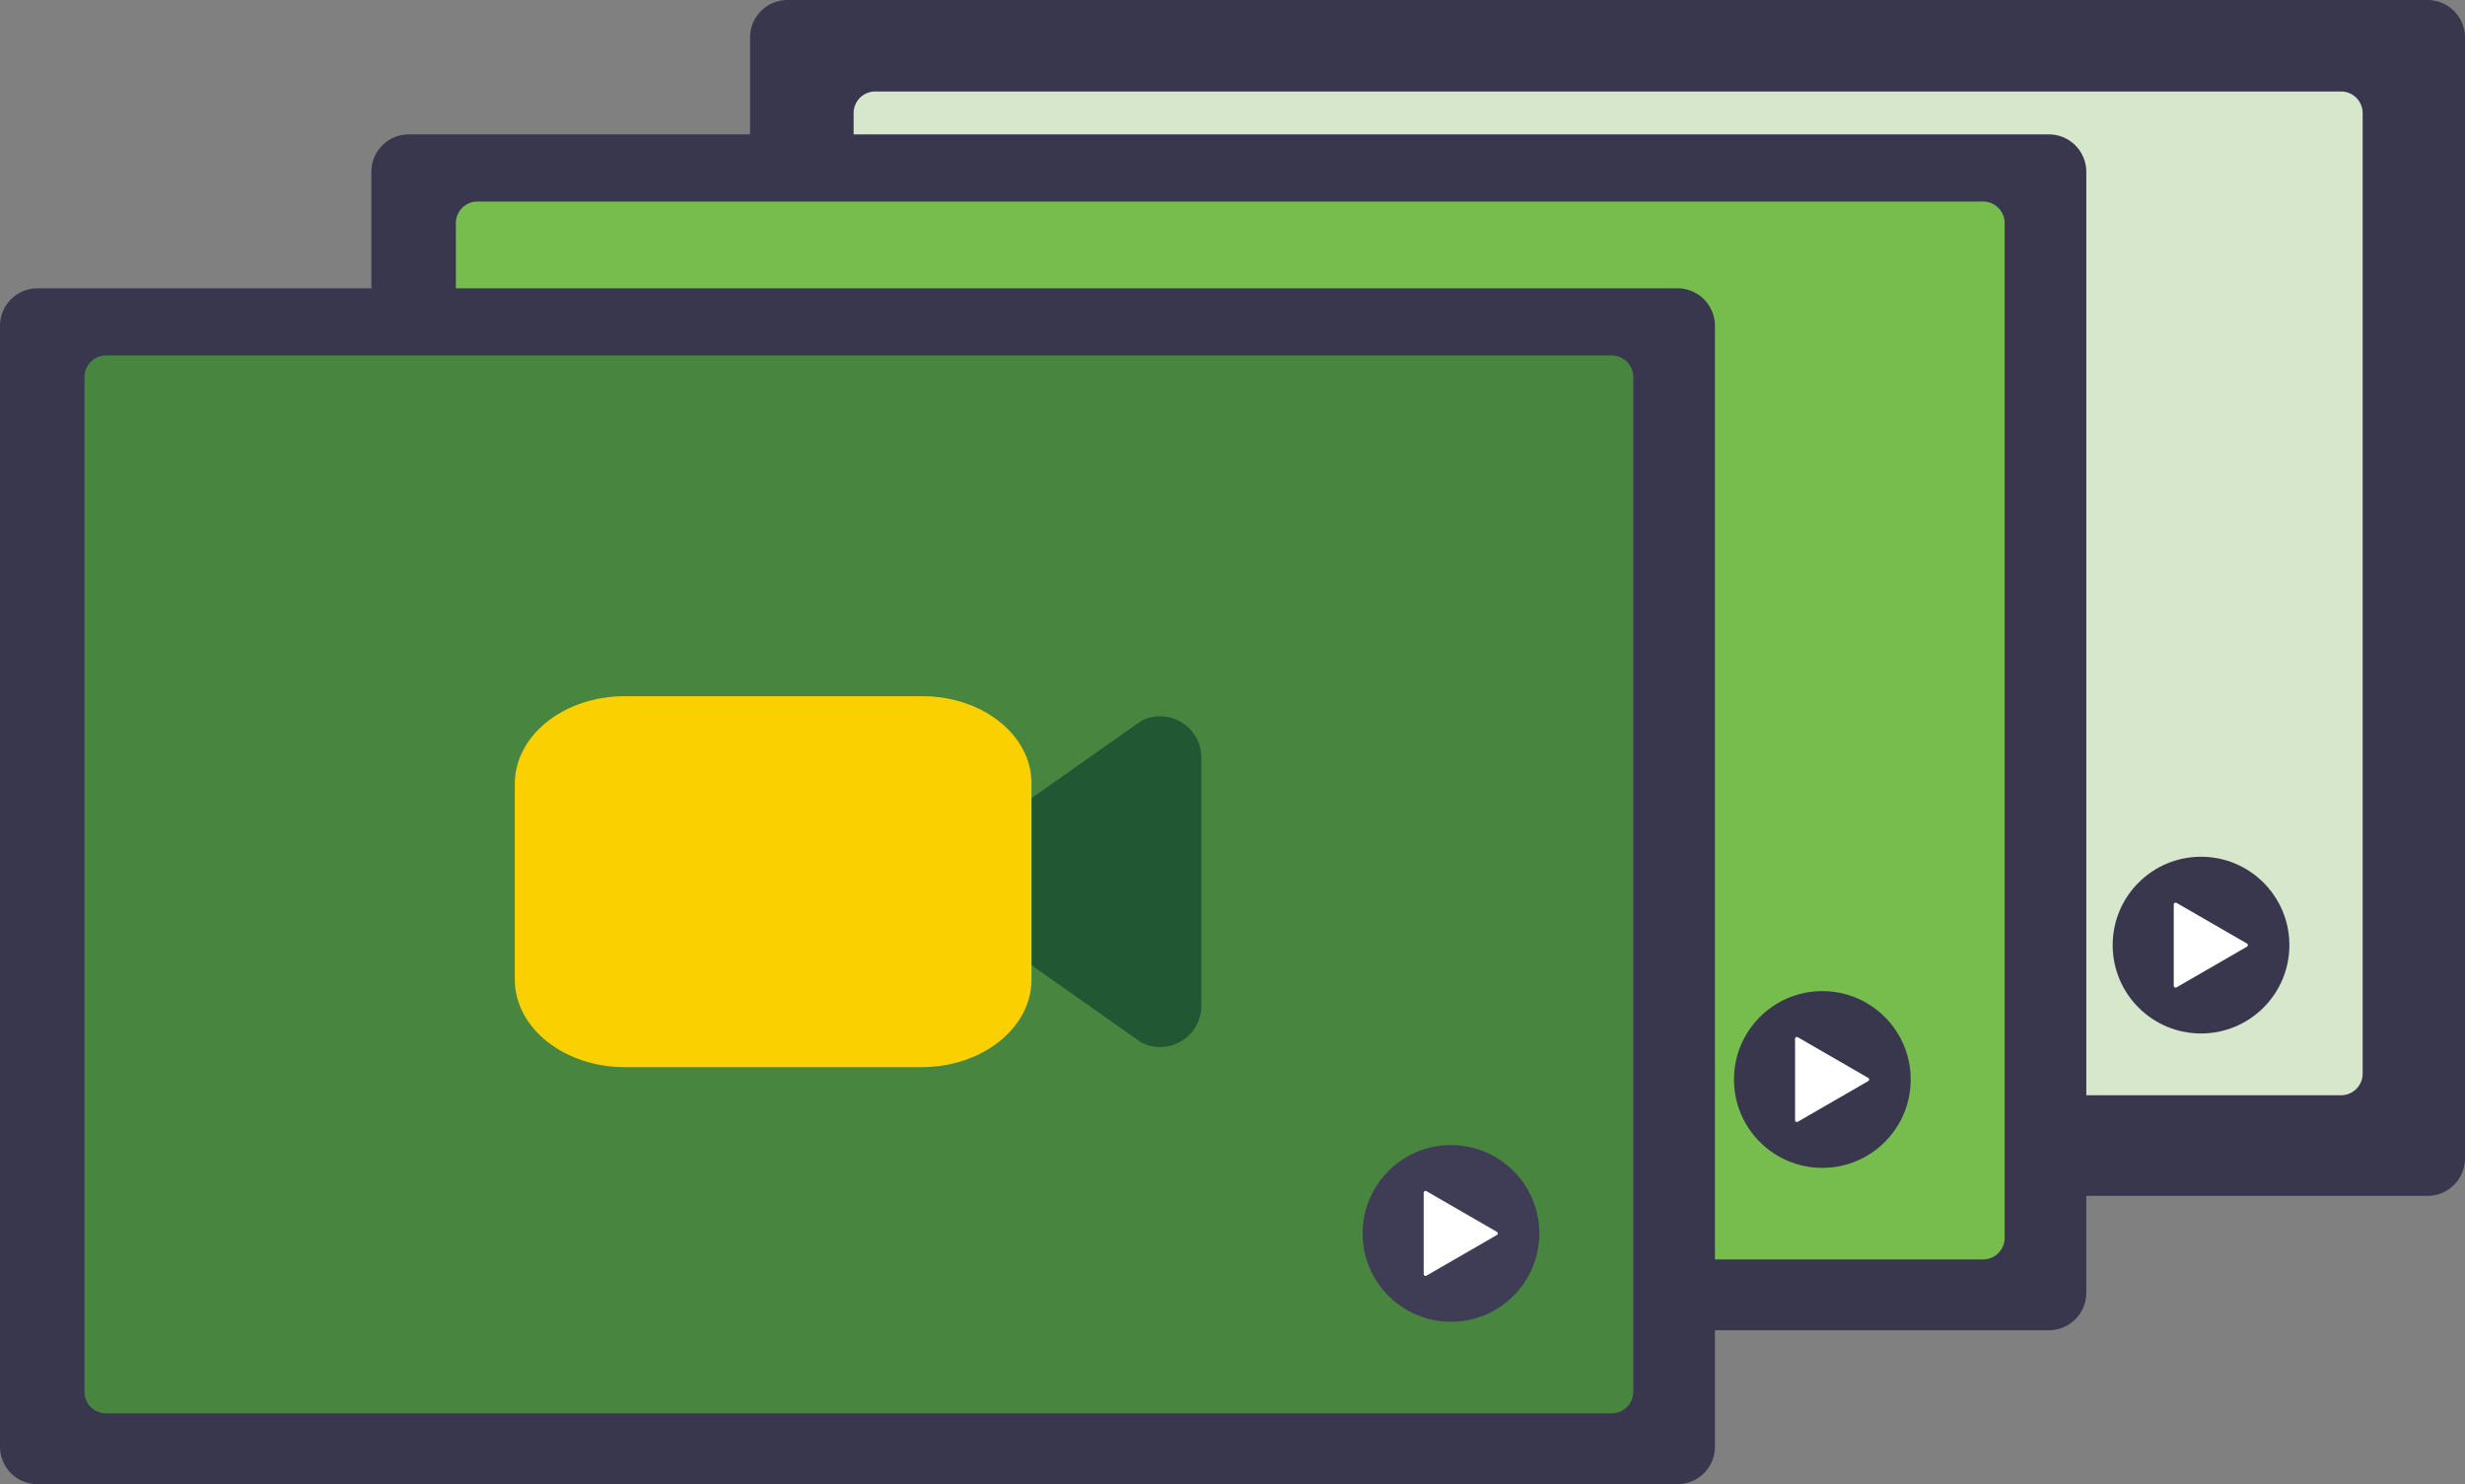 <svg xmlns="http://www.w3.org/2000/svg" data-name="Layer 1" width="1008.92" height="607.45"><rect width="100%" height="100%" fill="#808080" stroke="none"/><path d="M1008.92 474.03a15.34 15.34 0 01-15.26 15.42h-671.4A15.34 15.34 0 01307 474.03V15.42A15.34 15.34 0 01322.26 0h671.4a15.34 15.34 0 0115.26 15.42z" fill="#39374E"/><path d="M1001 466.52a14.91 14.91 0 01-14.91 14.91h-655.8a14.91 14.91 0 01-14.91-14.91V23.14a14.91 14.91 0 0114.91-14.91h655.83A14.91 14.91 0 011001 23.14z" fill="#39374E"/><path data-name="c6fe725a-3b03-4a96-90af-cfbd2676500a" d="M350.43 27.48h616.22a8.85 8.85 0 018.85 8.85v415.28a8.85 8.85 0 01-8.85 8.85H350.43a8.85 8.85 0 01-8.85-8.85V36.33a8.85 8.85 0 018.85-8.85z" fill="#39374E"/><path d="M358.23 37.44h599.95a8.85 8.85 0 018.85 8.85v393.12a8.85 8.85 0 01-8.85 8.85H358.23a8.85 8.85 0 01-8.85-8.85V46.29a8.85 8.85 0 018.85-8.85z" fill="#d6e7cc"/><path d="M781.836 310.533a16.87 16.87 0 01-6.853-1.46 8.314 8.314 0 01-1.429-.812l-43.602-30.692a16.87 16.87 0 01-7.159-13.79v-41.857a16.87 16.87 0 017.16-13.791l43.601-30.692a8.314 8.314 0 011.429-.812 16.87 16.87 0 0123.722 15.415v101.616a16.87 16.87 0 01-16.87 16.87z" fill="#3f3d56"/><path d="M684.255 318.762H562.647c-24.81-.02-44.916-16.058-44.942-35.847v-80.13c.026-19.789 20.132-35.826 44.942-35.847h121.925c24.634.023 44.596 15.946 44.625 35.594v80.383c-.025 19.79-20.132 35.827-44.942 35.847z" fill="#3f3d56"/><circle cx="900.879" cy="386.814" r="36.167" fill="#39374E"/><path d="M919.665 386.165l-28.83-16.644a.749.749 0 00-1.122.648v33.29a.749.749 0 001.122.648l28.83-16.645a.749.749 0 000-1.297l-28.83-16.644a.749.749 0 00-1.122.648v33.29a.749.749 0 001.122.648l28.83-16.645a.749.749 0 000-1.297z" fill="#fff"/><path d="M853.92 529.03a15.34 15.34 0 01-15.26 15.42h-671.4A15.34 15.34 0 01152 529.03V70.42A15.34 15.34 0 01167.26 55h671.4a15.34 15.34 0 0115.26 15.42z" fill="#39374E"/><path d="M846 521.52a14.91 14.91 0 01-14.91 14.91h-655.8a14.91 14.91 0 01-14.91-14.91V78.14a14.91 14.91 0 0114.91-14.91h655.83A14.91 14.91 0 01846 78.14z" fill="#39374E"/><path data-name="c6fe725a-3b03-4a96-90af-cfbd2676500a" d="M195.43 82.48h616.22a8.85 8.85 0 018.85 8.85v415.28a8.85 8.85 0 01-8.85 8.85H195.43a8.85 8.85 0 01-8.85-8.85V91.33a8.85 8.85 0 018.85-8.85z" fill="#76BD4E"/><path d="M203.23 92.44h599.95a8.85 8.85 0 018.85 8.85v393.12a8.85 8.85 0 01-8.85 8.85H203.23a8.85 8.85 0 01-8.85-8.85V101.29a8.85 8.85 0 018.85-8.85z" fill="#76BD4E"/><path d="M626.836 365.533a16.87 16.87 0 01-6.853-1.46 8.314 8.314 0 01-1.429-.812l-43.602-30.692a16.87 16.87 0 01-7.159-13.79v-41.857a16.87 16.87 0 017.16-13.791l43.601-30.692a8.314 8.314 0 011.429-.812 16.87 16.87 0 0123.722 15.415v101.616a16.87 16.87 0 01-16.87 16.87z" fill="#3f3d56"/><path d="M529.255 373.762H407.647c-24.81-.02-44.916-16.058-44.942-35.847v-80.13c.026-19.789 20.132-35.826 44.942-35.847h121.925c24.634.023 44.596 15.946 44.625 35.594v80.383c-.025 19.79-20.132 35.827-44.942 35.847z" fill="#3f3d56"/><circle cx="745.879" cy="441.814" r="36.167" fill="#39374E"/><path d="M764.665 441.165l-28.83-16.644a.749.749 0 00-1.122.648v33.29a.749.749 0 001.122.648l28.83-16.645a.749.749 0 000-1.297l-28.83-16.644a.749.749 0 00-1.122.648v33.29a.749.749 0 001.122.648l28.83-16.645a.749.749 0 000-1.297z" fill="#fff"/><path d="M701.92 592.03a15.34 15.34 0 01-15.26 15.42H15.26A15.34 15.34 0 010 592.03V133.42A15.34 15.34 0 0115.26 118h671.4a15.34 15.34 0 0115.26 15.42z" fill="#39374E"/><path d="M694 584.52a14.91 14.91 0 01-14.91 14.91H23.29a14.91 14.91 0 01-14.91-14.91V141.14a14.91 14.91 0 0114.91-14.91h655.83A14.91 14.91 0 01694 141.14z" fill="#39374E"/><path data-name="c6fe725a-3b03-4a96-90af-cfbd2676500a" d="M43.43 145.48h616.22a8.85 8.85 0 018.85 8.85v415.28a8.85 8.85 0 01-8.85 8.85H43.43a8.85 8.85 0 01-8.85-8.85V154.33a8.85 8.85 0 018.85-8.85z" fill="#488640"/><path d="M51.23 155.44h599.95a8.85 8.85 0 018.85 8.85v393.12a8.85 8.85 0 01-8.85 8.85H51.23a8.85 8.85 0 01-8.85-8.85V164.29a8.85 8.85 0 018.85-8.85z" fill="#488640"/><path d="M474.836 428.533a16.87 16.87 0 01-6.853-1.46 8.314 8.314 0 01-1.429-.812l-43.602-30.692a16.87 16.87 0 01-7.159-13.79v-41.857a16.87 16.87 0 017.16-13.791l43.601-30.692a8.314 8.314 0 011.429-.812 16.87 16.87 0 0123.722 15.415v101.616a16.87 16.87 0 01-16.87 16.87z" fill="#215733"/><path d="M377.255 436.762H255.647c-24.81-.02-44.916-16.058-44.942-35.847v-80.13c.026-19.789 20.132-35.826 44.942-35.847h121.925c24.634.023 44.596 15.946 44.625 35.594v80.383c-.025 19.79-20.132 35.827-44.942 35.847z" fill="#fad000"/><circle cx="593.879" cy="504.814" r="36.167" fill="#3f3d56"/><path d="M612.665 504.165l-28.83-16.644a.749.749 0 00-1.122.648v33.29a.749.749 0 001.122.648l28.83-16.645a.749.749 0 000-1.297l-28.83-16.644a.749.749 0 00-1.122.648v33.29a.749.749 0 001.122.648l28.83-16.645a.749.749 0 000-1.297z" fill="#fff"/></svg>